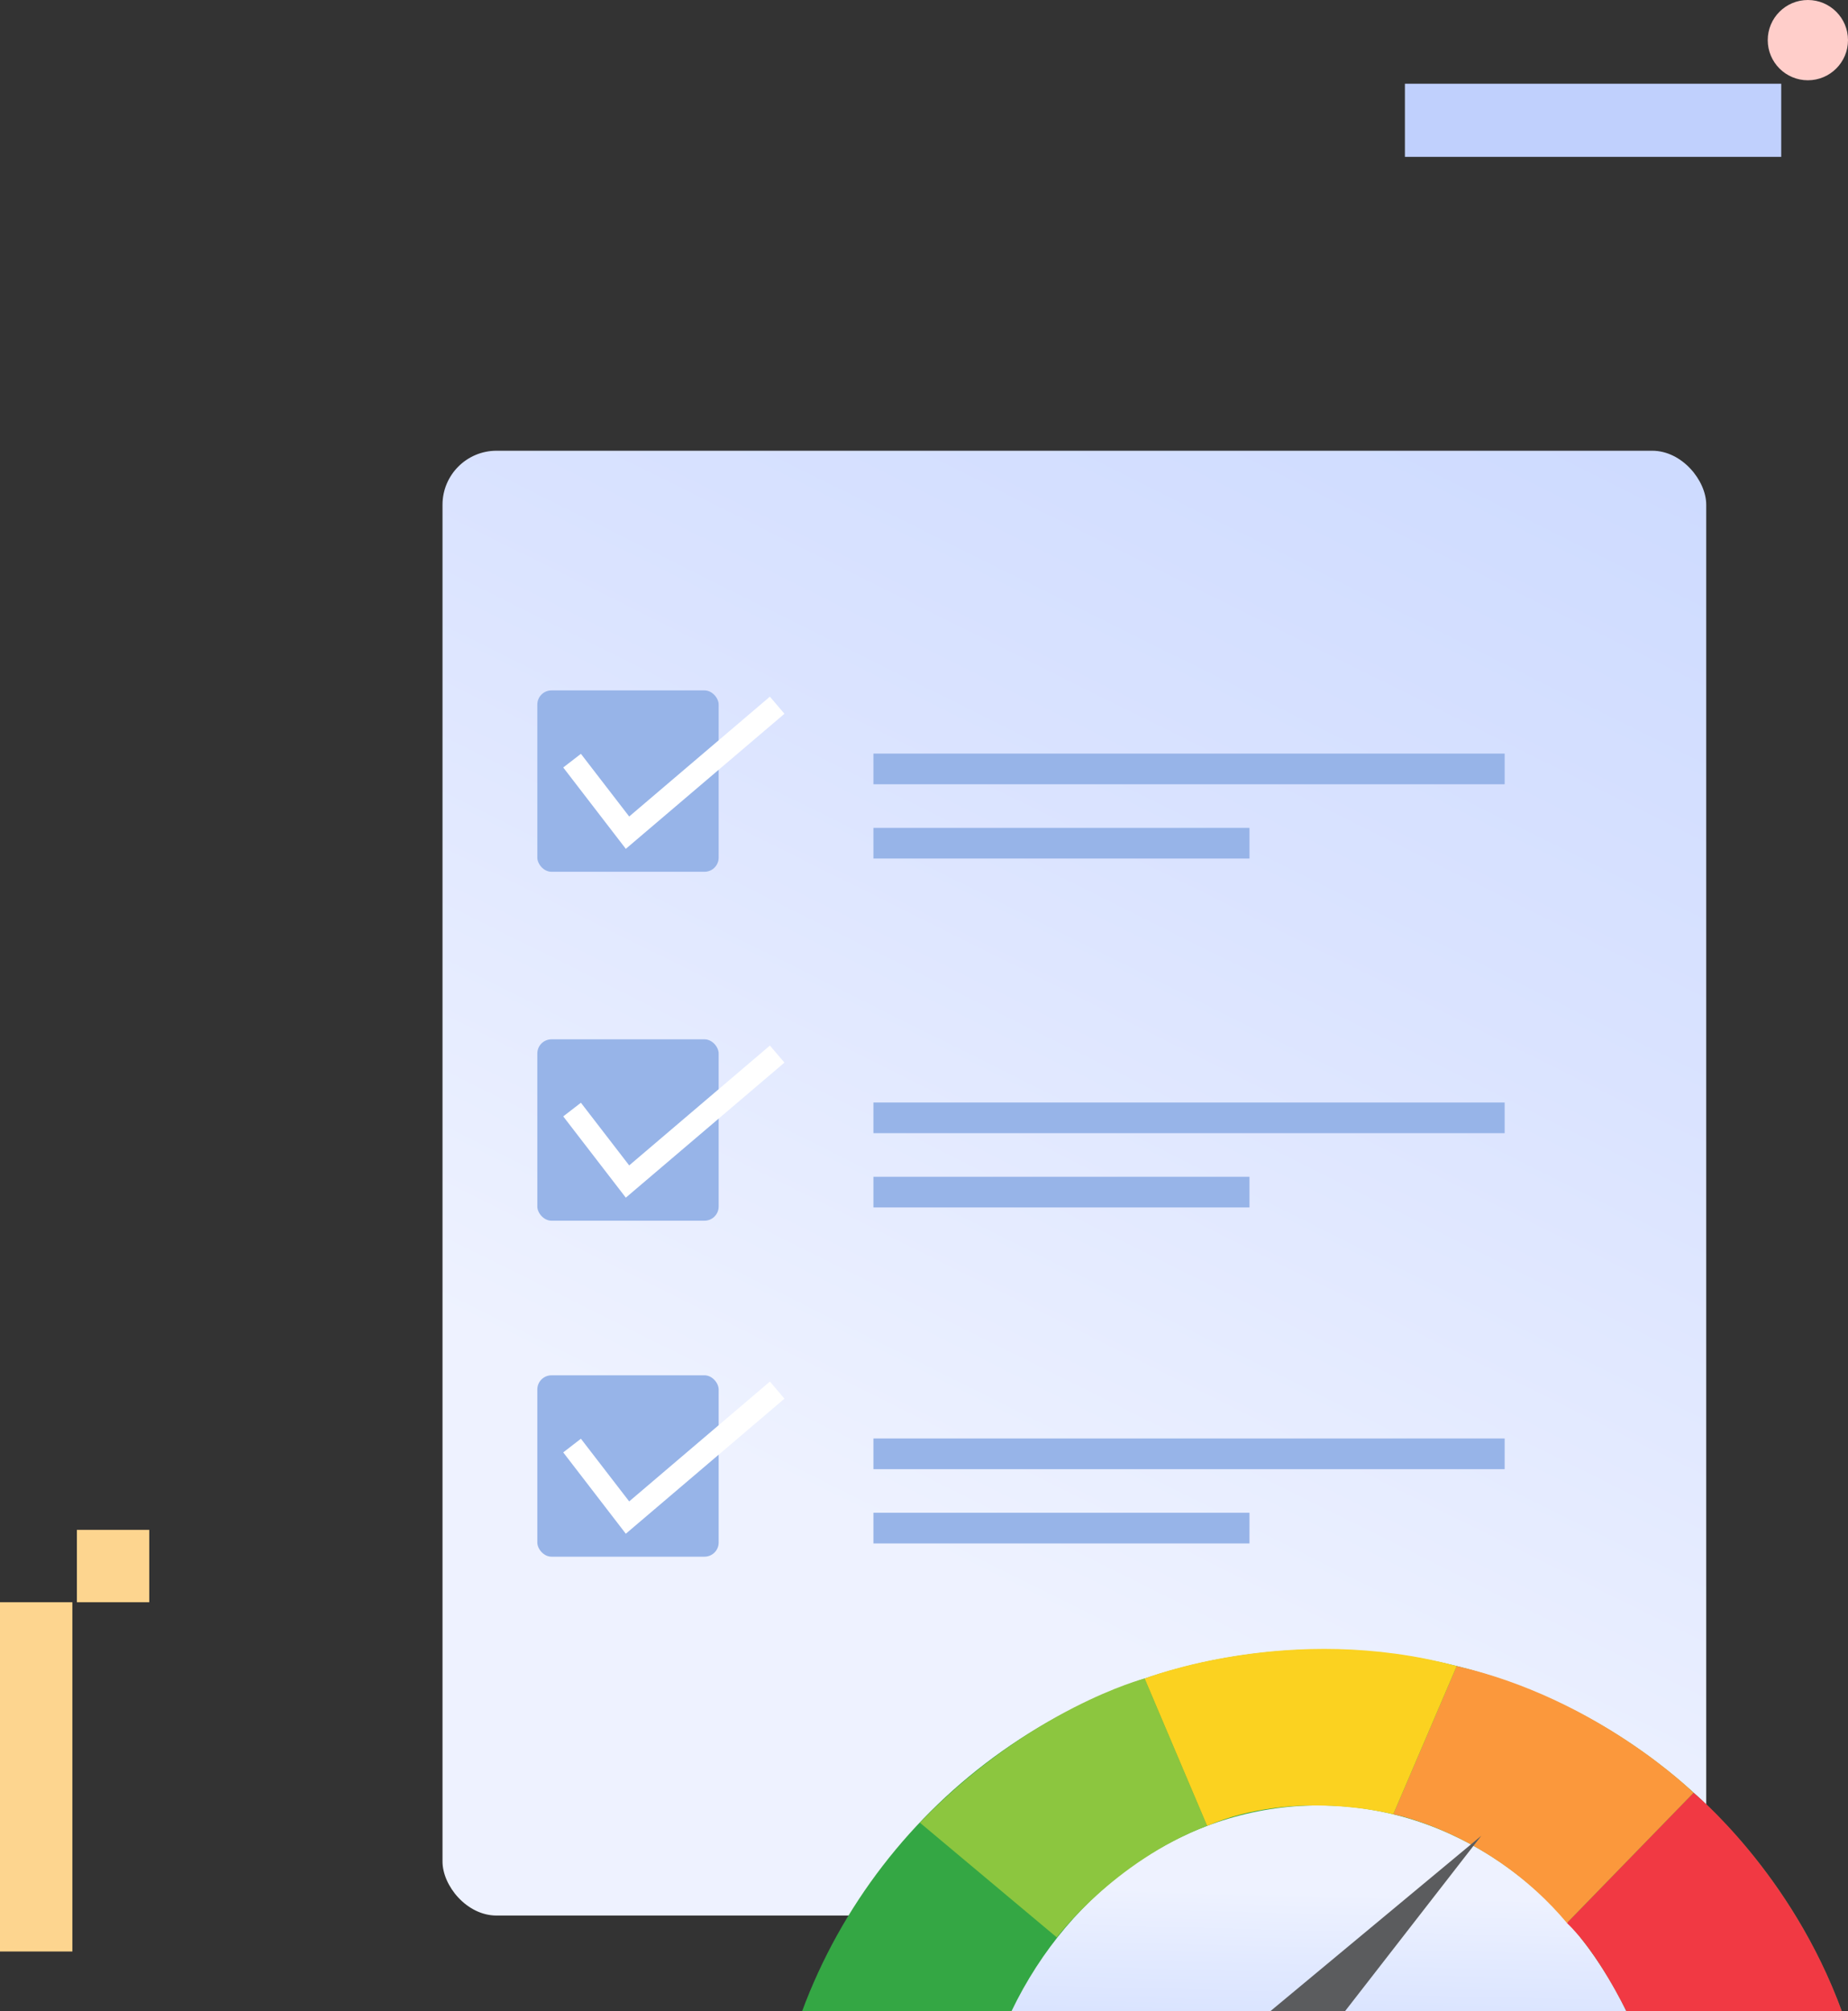 <?xml version="1.0" encoding="UTF-8"?><svg id="b" xmlns="http://www.w3.org/2000/svg" width="224.72" height="244.54" xmlns:xlink="http://www.w3.org/1999/xlink" viewBox="0 0 224.72 244.54"><rect x="0" y="0" width="224.72" height="244.54" fill="#333333" stroke="none"/><defs><linearGradient id="d" x1="200.47" y1="3.57" x2="101.88" y2="201.63" gradientUnits="userSpaceOnUse"><stop offset=".06" stop-color="#c8d7ff"/><stop offset=".52" stop-color="#dae3ff"/><stop offset=".93" stop-color="#eef2ff"/></linearGradient><linearGradient id="e" x1="159.3" y1="286.64" x2="160.86" y2="225.95" gradientUnits="userSpaceOnUse"><stop offset=".43" stop-color="#c8d7ff"/><stop offset=".78" stop-color="#e1e9ff"/><stop offset=".93" stop-color="#eef2ff"/></linearGradient></defs><g id="c"><rect x="170.84" y="10.18" width="45.76" height="8.89" style="fill:#c0d0fd; stroke-width:0px;"/><circle cx="219.84" cy="4.88" r="4.88" style="fill:#ffceca; stroke-width:0px;"/><rect y="194.8" width="8.8" height="42.46" style="fill:#fdd58f; stroke-width:0px;"/><rect x="9.35" y="186" width="8.8" height="8.8" style="fill:#fdd58f; stroke-width:0px;"/><rect x="53.81" y="54.8" width="153.67" height="178.09" rx="6.57" ry="6.57" style="fill:url(#d); stroke-width:0px;"/><rect x="106.21" y="91.62" width="76.76" height="3.73" style="fill:#97b4e8; stroke-width:0px;"/><rect x="106.21" y="100.65" width="45.73" height="3.73" style="fill:#97b4e8; stroke-width:0px;"/><rect x="65.34" y="83.94" width="22.05" height="22.05" rx="1.72" ry="1.72" style="fill:#97b4e8; stroke-width:0px;"/><polygon points="76.1 103.2 68.49 93.31 70.64 91.65 76.51 99.27 93.62 84.7 95.39 86.78 76.1 103.2" style="fill:#fff; stroke-width:0px;"/><rect x="106.21" y="134.04" width="76.76" height="3.73" style="fill:#97b4e8; stroke-width:0px;"/><rect x="106.21" y="143.07" width="45.73" height="3.73" style="fill:#97b4e8; stroke-width:0px;"/><rect x="65.34" y="126.36" width="22.05" height="22.05" rx="1.72" ry="1.72" style="fill:#97b4e8; stroke-width:0px;"/><polygon points="76.1 145.61 68.49 135.73 70.64 134.07 76.51 141.69 93.62 127.12 95.39 129.19 76.1 145.61" style="fill:#fff; stroke-width:0px;"/><rect x="106.21" y="174.89" width="76.76" height="3.73" style="fill:#97b4e8; stroke-width:0px;"/><rect x="106.21" y="183.92" width="45.73" height="3.73" style="fill:#97b4e8; stroke-width:0px;"/><rect x="65.34" y="167.21" width="22.05" height="22.05" rx="1.72" ry="1.72" style="fill:#97b4e8; stroke-width:0px;"/><polygon points="76.1 186.47 68.49 176.58 70.64 174.92 76.51 182.54 93.62 167.97 95.39 170.05 76.1 186.47" style="fill:#fff; stroke-width:0px;"/><path d="M160.75,200.55c-28.98,0-53.7,18.3-63.22,43.99h126.44c-9.51-25.69-34.23-43.99-63.22-43.99Z" style="fill:#34a744; stroke-width:0px;"/><path d="M197.78,244.54h-74.79c7.14-14.9,21.21-25.04,37.39-25.04s30.25,10.14,37.4,25.04Z" style="fill:url(#e); stroke-width:0px;"/><path d="M190.32,234.02l15.62-16.06s11.93,9.77,18.04,26.59h-26.2s-3.44-7.16-7.24-10.75" style="fill:#f13943; stroke-width:0px;"/><path d="M111.86,221.6l16.65,13.95s6.86-9.17,18.27-13.57l-7.6-17.91s-13.92,3.63-27.32,17.53Z" style="fill:#8cc63f; stroke-width:0px;"/><path d="M177.14,202.56l-7.72,18.02s11.85,2.18,21.12,13.21l15.4-15.83s-11.57-11.46-28.8-15.4Z" style="fill:#fb983c; stroke-width:0px;"/><polygon points="163.54 244.54 179.18 224.41 180.13 223.19 178.87 224.24 154.45 244.54 163.54 244.54" style="fill:#5b5c5e; stroke-width:0px;"/><path d="M146.79,221.99l-7.6-17.91s17.77-6.98,37.95-1.52l-7.72,18.02s-11.93-3.18-22.63,1.41Z" style="fill:#fbd220; stroke-width:0px;"/></g></svg>